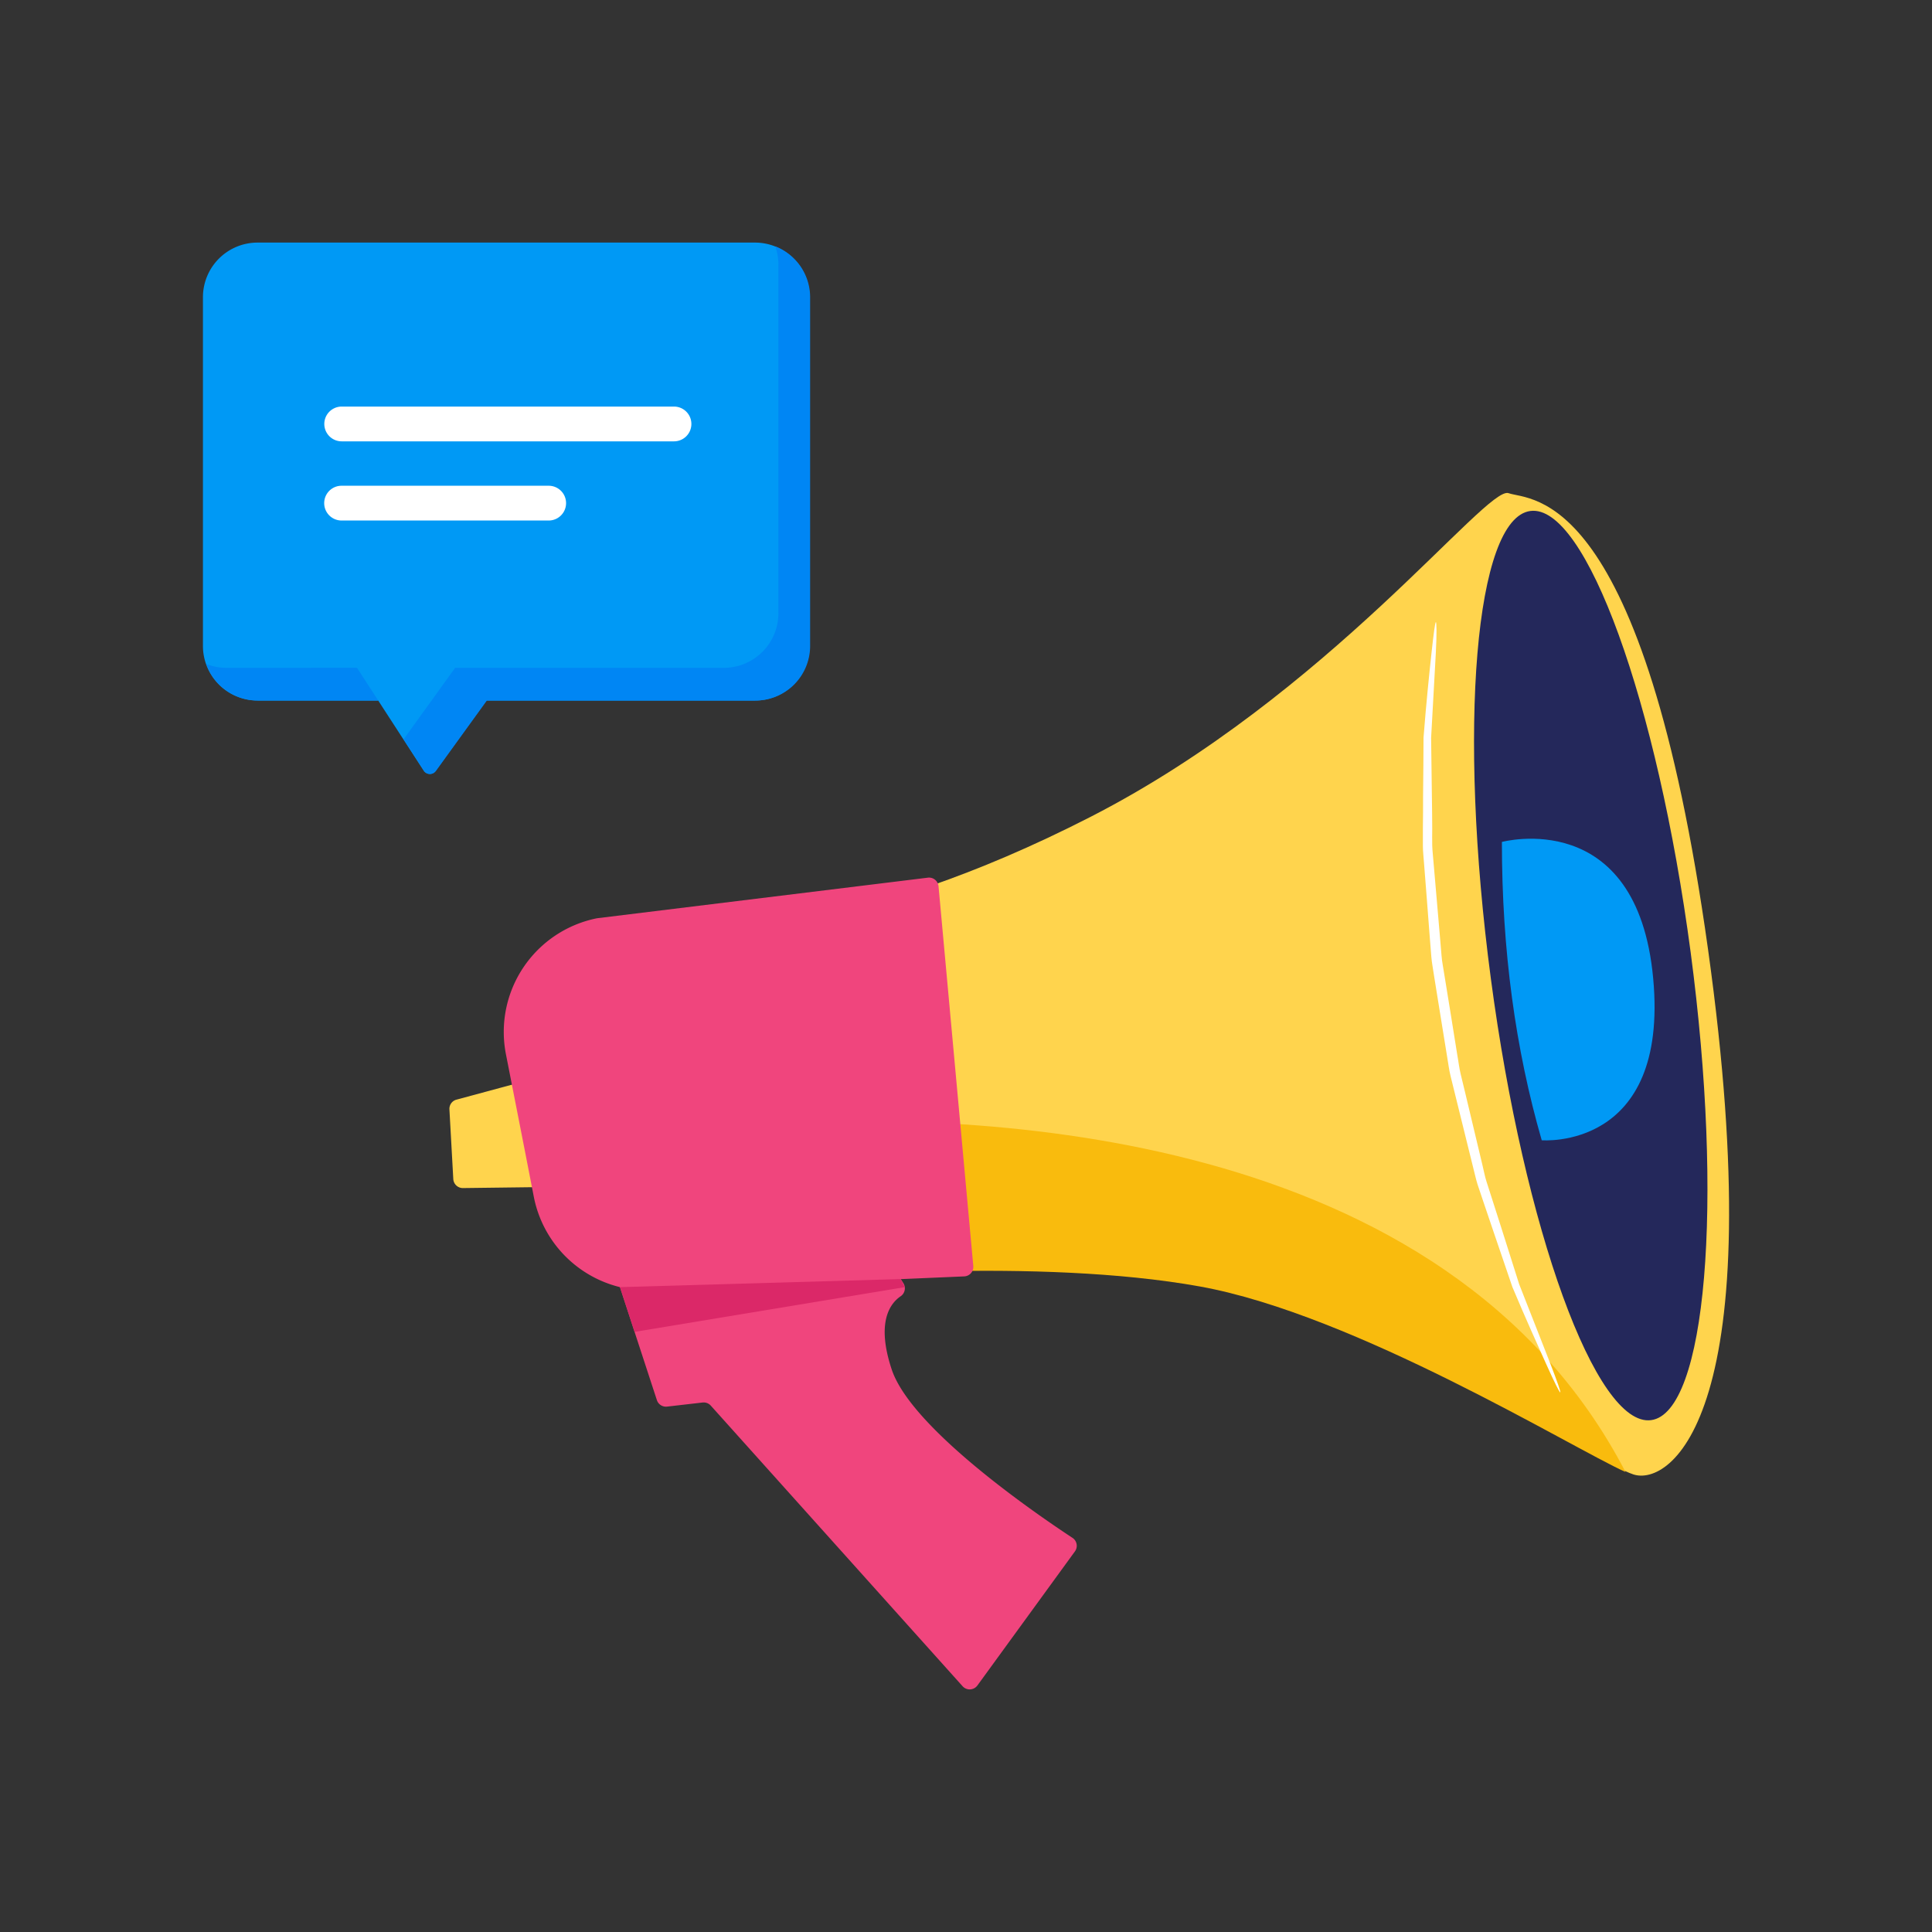 <svg id="Layer_1" data-name="Layer 1" xmlns="http://www.w3.org/2000/svg" viewBox="0 0 500 500" width="500" height="500" class="illustration"><rect x="0" y="0" width="500" height="500" fill="#333333" stroke="none"/><defs><style>.cls-1{fill:#ffd44d;}.cls-2{fill:#f9bb0d;}.cls-3{fill:#f0457d;}.cls-4{fill:#24285b;}.cls-5{fill:#0099f5;}.cls-6{fill:#fff;}.cls-7{fill:#db2868;}.cls-8{fill:#0086f4;}</style></defs><title>Strategy</title><path class="cls-1" d="M119.77,307.47l19.21-.24-5.23-26.86-15.62,4.22a2.46,2.46,0,0,0-1.82,2.51l1,18A2.48,2.48,0,0,0,119.77,307.47Z"></path><path class="cls-1" d="M184.53,240.23s36.2,2.7,97.77-28.86,102.35-85.8,108.11-83.74,34.84-2.12,51.63,118.08-9.71,139-19.32,135.87S353,340.47,310.66,332.8s-101.46-2.15-101.46-2.15Z"></path><path class="cls-2" d="M198.21,290.8l10.93,40s59.08-5.51,101.45,2.15c40.1,7.26,96.06,41.67,110.09,48C374.2,291.52,252.64,287.68,198.21,290.8Z"></path><path class="cls-3" d="M130.92,272.76l5,25.5,2.22,11.42a30,30,0,0,0,33.63,24l77.77-3.35a2.47,2.47,0,0,0,2.35-2.69l-9-98.28a2.47,2.47,0,0,0-2.76-2.22l-85.6,10.5A30,30,0,0,0,130.92,272.76Z"></path><path class="cls-3" d="M155,316.49l15,45.85a2.47,2.47,0,0,0,2.62,1.69l9.21-1.06a2.48,2.48,0,0,1,2.12.8l65.17,72.63a2.47,2.47,0,0,0,3.83-.2l25.24-34.7a2.46,2.46,0,0,0-.64-3.51c-8.8-5.78-41.64-28.17-46.77-43.56-4.08-12.25-.41-17.1,2.28-18.94a2.48,2.48,0,0,0,.74-3.39l-15.5-24.45a2.45,2.45,0,0,0-2.36-1.13l-58.83,6.75A2.48,2.48,0,0,0,155,316.49Z"></path><path class="cls-4" d="M437.54,246.45c8.63,65,4,119.18-10.23,121.08s-32.84-49.24-41.47-114.21-4.06-119.19,10.22-121.08S428.9,181.48,437.54,246.45Z"></path><path class="cls-5" d="M388.69,217.89s35-9.42,39.15,35.28S399,295.1,399,295.1C392.21,271.58,388.68,245.91,388.69,217.89Z"></path><path class="cls-6" d="M371.6,161c-.18,0-.57,2.81-1.13,8s-1.34,12.62-2.06,21.86c0,4.65-.08,9.73-.12,15.17,0,2.73,0,5.56-.05,8.46,0,1.46,0,2.93,0,4.42s.2,3,.3,4.54c.47,6.12,1,12.54,1.49,19.19.13,1.67.27,3.35.4,5s.5,3.37.73,5.08q.83,5.11,1.67,10.36t1.68,10.36c.31,1.69.48,3.41.9,5.05s.81,3.29,1.21,4.91l4.62,18.7c.39,1.48.7,3,1.14,4.4l1.41,4.2c.93,2.76,1.84,5.43,2.71,8,1.76,5.15,3.4,10,4.9,14.37,3.58,8.53,6.69,15.35,8.81,20.07s3.42,7.28,3.59,7.2-.78-2.77-2.64-7.6-4.68-11.87-8-20.39c-1.39-4.4-2.91-9.21-4.55-14.37-.82-2.58-1.68-5.25-2.56-8-.44-1.38-.88-2.77-1.34-4.18s-.71-2.91-1.08-4.38c-1.41-5.94-2.9-12.16-4.44-18.61-.39-1.62-.78-3.24-1.18-4.88s-.57-3.34-.88-5q-.81-5.09-1.65-10.29c-.56-3.47-1.12-6.91-1.67-10.29-.24-1.69-.62-3.36-.74-5s-.28-3.34-.42-5c-.57-6.6-1.12-13-1.64-19-.11-1.52-.3-3-.35-4.5s0-3,0-4.4c0-2.88-.06-5.69-.09-8.4-.07-5.41-.14-10.46-.2-15.09.51-9.12.92-16.54,1.21-21.83S371.78,161,371.6,161Z"></path><polygon class="cls-7" points="160.45 333.11 164.23 344.69 234.15 333.11 233.11 331.02 160.45 333.11"></polygon><path class="cls-5" d="M195.39,62.78H66.65A14.14,14.14,0,0,0,52.52,76.92v90.25A14.13,14.13,0,0,0,66.65,181.3H97.88l11.77,18.15a1.86,1.86,0,0,0,3.08.07l13.14-18.22h69.52a14.14,14.14,0,0,0,14.14-14.13V76.92A14.14,14.14,0,0,0,195.39,62.78Z"></path><path class="cls-8" d="M58.57,172.84a14.11,14.11,0,0,1-5.17-1,14.12,14.12,0,0,0,13.33,9.45H97.88l-5.49-8.46Z"></path><path class="cls-8" d="M200.65,63.77a14.19,14.19,0,0,1,.8,4.68V158.7a14.14,14.14,0,0,1-14.14,14.14H117.79l-13.14,18.22a1.55,1.55,0,0,1-.21.23l5.29,8.16a1.86,1.86,0,0,0,3.08.07L126,181.3h69.52a14.14,14.14,0,0,0,14.14-14.13V76.92A14.13,14.13,0,0,0,200.65,63.77Z"></path><path class="cls-6" d="M142,134.71H88.4a4.5,4.5,0,1,1,0-9H142a4.5,4.5,0,0,1,0,9Z"></path><path class="cls-6" d="M174.43,114.22h-86a4.5,4.5,0,0,1,0-9h86a4.5,4.5,0,0,1,0,9Z"></path></svg>